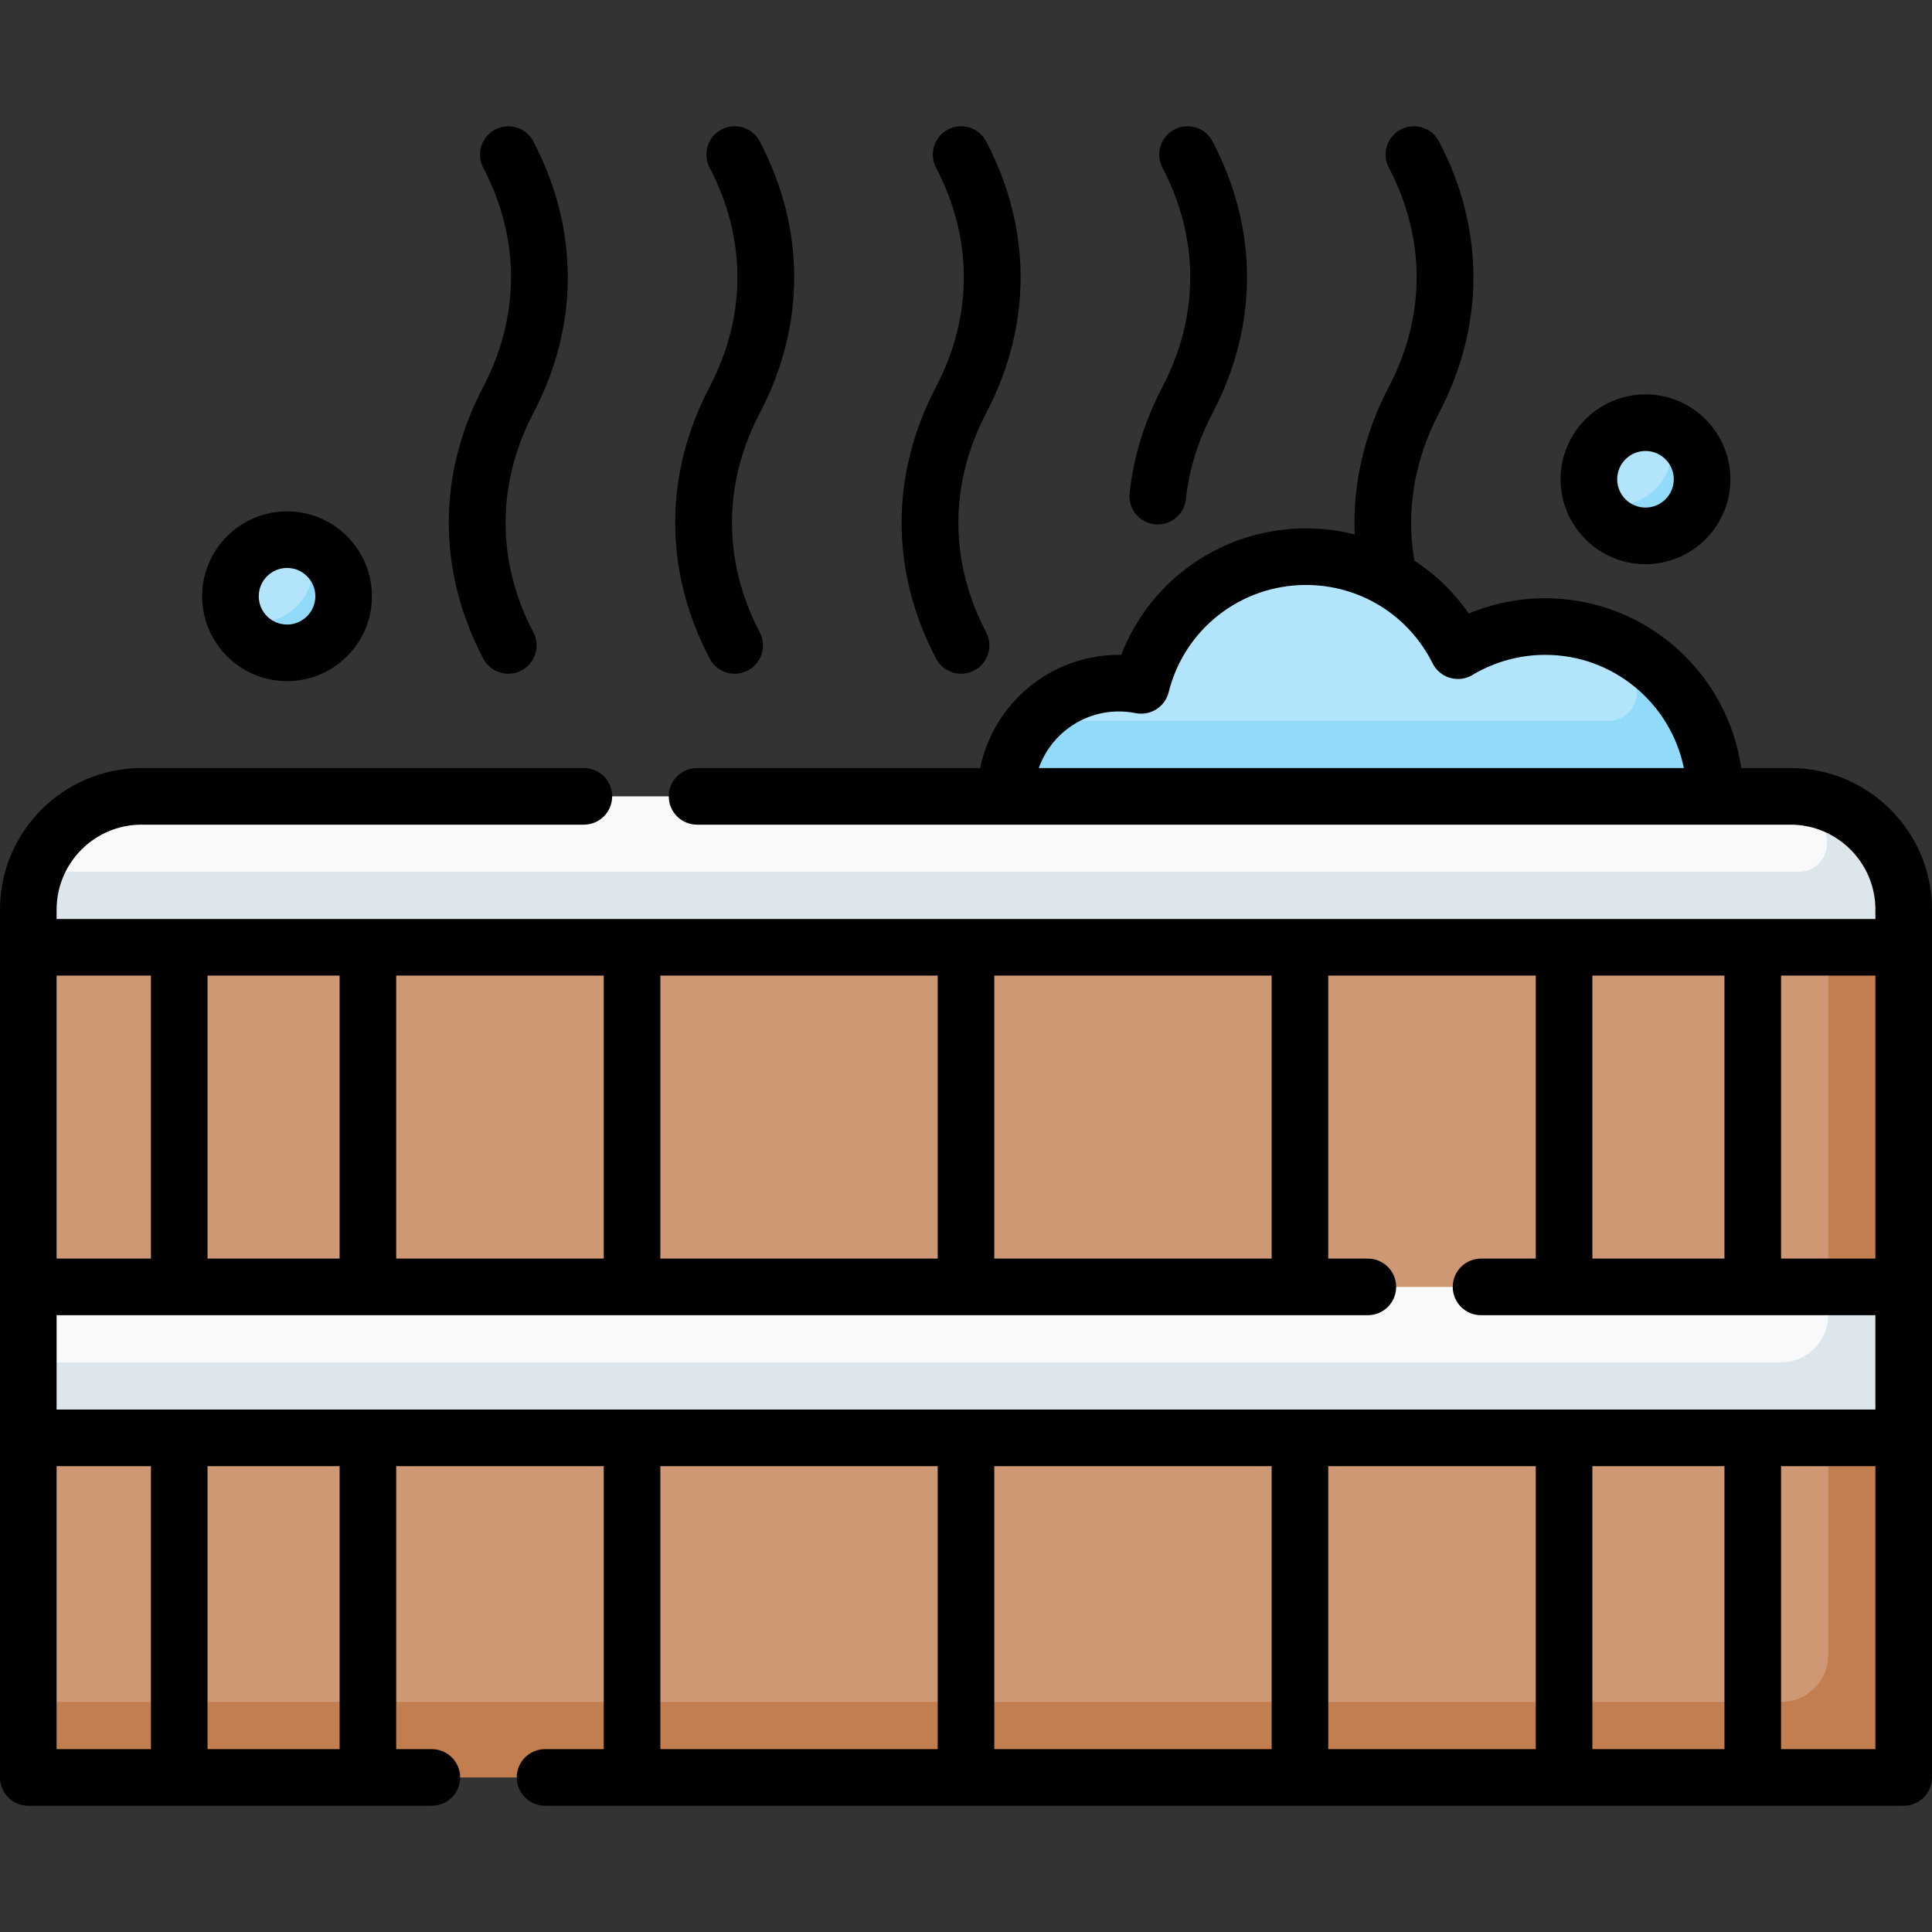 <svg id="Capa_1" enable-background="new 0 0 512 512" height="512" viewBox="0 0 512 512" width="512" xmlns="http://www.w3.org/2000/svg"><rect x="0" y="0" width="512" height="512" fill="#333333" stroke="none"/><g><g><path d="m447.071 123.013c0-2.066-1.731-6.383-5.174-9.826-1.791-.756-3.76-1.174-5.826-1.174-8.284 0-15 6.716-15 15 0 2.066.418 4.035 1.174 5.826 3.473 3.473 7.76 5.174 9.826 5.174 8.284 0 15-6.715 15-15z" fill="#b2e5fb"/><path d="m441.897 113.187c.756 1.791 1.174 3.76 1.174 5.826 0 8.284-6.716 15-15 15-2.066 0-4.035-.418-5.826-1.174 2.274 5.39 7.608 9.174 13.826 9.174 8.284 0 15-6.716 15-15 0-6.218-3.784-11.551-9.174-13.826z" fill="#91dafa"/><path d="m87.071 154.013c0-2.066-1.731-6.383-5.174-9.826-1.791-.756-3.76-1.174-5.826-1.174-8.284 0-15 6.716-15 15 0 2.066.418 4.035 1.174 5.826 3.473 3.473 7.76 5.174 9.826 5.174 8.284 0 15-6.715 15-15z" fill="#b2e5fb"/><path d="m81.897 144.187c.756 1.791 1.174 3.76 1.174 5.826 0 8.284-6.716 15-15 15-2.066 0-4.035-.418-5.826-1.174 2.274 5.39 7.608 9.174 13.826 9.174 8.284 0 15-6.716 15-15 0-6.218-3.784-11.551-9.174-13.826z" fill="#91dafa"/><path d="m429.706 170.838c-6.077-3.06-12.937-4.794-20.206-4.794-8.461 0-16.374 2.339-23.135 6.4-7.38-14.771-22.636-24.92-40.27-24.92-21.096 0-38.795 14.52-43.665 34.109-1.917-.385-3.9-.589-5.93-.589-8.884 0-16.862 3.864-22.355 10l170.355 10c0-7.269-1.867-20.429-14.794-30.206z" fill="#b2e5fb"/><path d="m429.706 170.838c1.788 3.55 3.123 7.368 3.924 11.378.916 4.583-2.708 8.828-7.382 8.828h-152.103c-4.752 5.308-7.645 12.315-7.645 20l95 10 93-10c0-17.585-10.092-32.803-24.794-40.206z" fill="#91dafa"/><path d="m484.5 250.239-228.5-9.196-248.5 10v90l10 20-10 20v70l487 10z" fill="#cf9875"/><path d="m484.5 250.239v188.305c0 6.904-5.596 12.5-12.5 12.5h-464.5v20h497v-90l-10-20 10-20v-90z" fill="#c27e4e"/><path d="m484.5 341.043h-477v20l487 10z" fill="#f7f9fa"/><path d="m484.5 341.043v7.5c0 6.904-5.596 12.5-12.5 12.5h-464.5v20h497v-40z" fill="#dce6eb"/><path d="m481.698 211.919c-2.307-.568-4.716-.875-7.198-.875h-437c-13.061 0-24.167 8.349-28.286 20l485.286 10c0-7.269-2.119-24.078-12.802-29.125z" fill="#f7f9fa"/><path d="m504.5 241.043c0-14.086-9.711-25.9-22.802-29.125 1.305 3.165 2.06 6.876 2.45 10.938.422 4.391-3.062 8.187-7.473 8.187h-467.461c-1.106 3.129-1.714 6.493-1.714 10v10h497z" fill="#dce6eb"/></g><g><path d="m436.071 149.513c12.406 0 22.5-10.094 22.5-22.5s-10.094-22.5-22.5-22.5-22.5 10.094-22.5 22.5 10.094 22.5 22.5 22.5zm0-30c4.136 0 7.5 3.364 7.5 7.5s-3.364 7.5-7.5 7.5-7.5-3.364-7.5-7.5 3.365-7.5 7.5-7.5z"/><path d="m76.071 180.513c12.407 0 22.5-10.094 22.5-22.5s-10.093-22.5-22.5-22.5-22.5 10.094-22.5 22.5 10.093 22.5 22.5 22.5zm0-30c4.136 0 7.5 3.364 7.5 7.5s-3.364 7.5-7.5 7.5-7.5-3.364-7.5-7.5 3.364-7.5 7.5-7.5z"/><path d="m474.5 203.543h-13.044c-3.652-25.407-25.554-45-51.956-45-6.987 0-13.873 1.391-20.258 4.061-3.904-5.656-8.823-10.391-14.428-14.055-2.252-13.125-.022-26.566 6.531-39.067 12.169-23.217 12.169-48.788 0-72.005-1.923-3.67-6.457-5.085-10.124-3.161-3.669 1.923-5.084 6.456-3.161 10.124 9.815 18.727 9.815 39.353 0 58.079-6.55 12.495-9.603 25.803-9.047 39.099-4.156-1.044-8.486-1.594-12.917-1.594-21.947 0-41.24 13.497-48.964 33.524-.21-.003-.421-.005-.632-.005-18.11 0-33.261 12.904-36.745 30h-75.029c-4.142 0-7.5 3.357-7.5 7.5s3.358 7.5 7.5 7.5h289.774c12.406 0 22.5 10.094 22.5 22.5v2.5h-482v-2.5c0-12.406 10.093-22.5 22.5-22.5h117.226c4.142 0 7.5-3.357 7.5-7.5s-3.358-7.5-7.5-7.5h-117.226c-20.678 0-37.5 16.822-37.5 37.5v230c0 4.143 3.358 7.5 7.5 7.5h106.943c4.142 0 7.5-3.357 7.5-7.5s-3.358-7.5-7.5-7.5h-9.443v-75h55v75h-15.557c-4.142 0-7.5 3.357-7.5 7.5s3.358 7.5 7.5 7.5h360.057c4.143 0 7.5-3.357 7.5-7.5v-230c0-20.677-16.822-37.5-37.5-37.5zm-178-15c1.493 0 2.992.148 4.455.442 3.929.786 7.787-1.653 8.754-5.544 4.16-16.732 19.123-28.418 36.387-28.418 14.3 0 27.159 7.959 33.561 20.771.934 1.87 2.606 3.266 4.613 3.85 2.005.584 4.165.305 5.958-.772 5.804-3.486 12.468-5.329 19.272-5.329 18.11 0 33.261 12.904 36.745 30h-170.955c3.096-8.729 11.433-15 21.21-15zm40.5 200v75h-73.5v-75zm15 0h55v75h-55zm70 0h35v75h-35zm-407-15v-25h347.492c4.143 0 7.5-3.357 7.5-7.5s-3.357-7.5-7.5-7.5h-10.492v-75h55v75h-14.508c-4.143 0-7.5 3.357-7.5 7.5s3.357 7.5 7.5 7.5h104.508v25zm248.5-40v-75h73.5v75zm-15 0h-73.5v-75h73.5zm-88.5 0h-55v-75h55zm-70 0h-35v-75h35zm332 0v-75h35v75zm75 0h-25v-75h25zm-457-75v75h-25v-75zm-25 130h25v75h-25zm75 75h-35v-75h35zm85-75h73.5v75h-73.5zm297 75v-75h25v75z"/><path d="m128.059 174.525c1.34 2.558 3.949 4.021 6.649 4.021 1.173 0 2.364-.276 3.476-.859 3.668-1.923 5.084-6.456 3.161-10.124-9.815-18.727-9.815-39.354 0-58.079 12.17-23.218 12.17-48.789 0-72.007-1.923-3.668-6.455-5.084-10.125-3.16-3.669 1.923-5.084 6.456-3.161 10.125 9.815 18.726 9.815 39.352 0 58.078-12.169 23.216-12.169 48.788 0 72.005z"/><path d="m188.059 174.525c1.34 2.558 3.949 4.021 6.649 4.021 1.173 0 2.364-.276 3.476-.859 3.668-1.923 5.084-6.456 3.161-10.124-9.815-18.727-9.815-39.354 0-58.079 12.17-23.218 12.17-48.789 0-72.007-1.923-3.668-6.456-5.084-10.125-3.16-3.669 1.923-5.084 6.456-3.161 10.125 9.815 18.726 9.815 39.352 0 58.078-12.169 23.216-12.169 48.788 0 72.005z"/><path d="m248.059 174.525c1.34 2.558 3.949 4.021 6.649 4.021 1.173 0 2.364-.276 3.476-.859 3.669-1.923 5.084-6.456 3.161-10.124-9.816-18.727-9.816-39.354 0-58.079 12.169-23.218 12.169-48.789 0-72.007-1.924-3.668-6.457-5.084-10.125-3.16-3.669 1.923-5.084 6.456-3.161 10.125 9.816 18.726 9.816 39.352 0 58.078-12.169 23.216-12.169 48.788 0 72.005z"/><path d="m306.022 138.952c.271.028.539.043.805.043 3.785 0 7.038-2.856 7.449-6.705.828-7.766 3.207-15.438 7.068-22.808 12.169-23.217 12.169-48.788 0-72.005-1.923-3.67-6.457-5.085-10.124-3.161-3.669 1.923-5.084 6.456-3.161 10.124 9.815 18.727 9.815 39.353 0 58.079-4.742 9.048-7.669 18.528-8.699 28.179-.439 4.119 2.543 7.813 6.662 8.254z"/></g></g></svg>